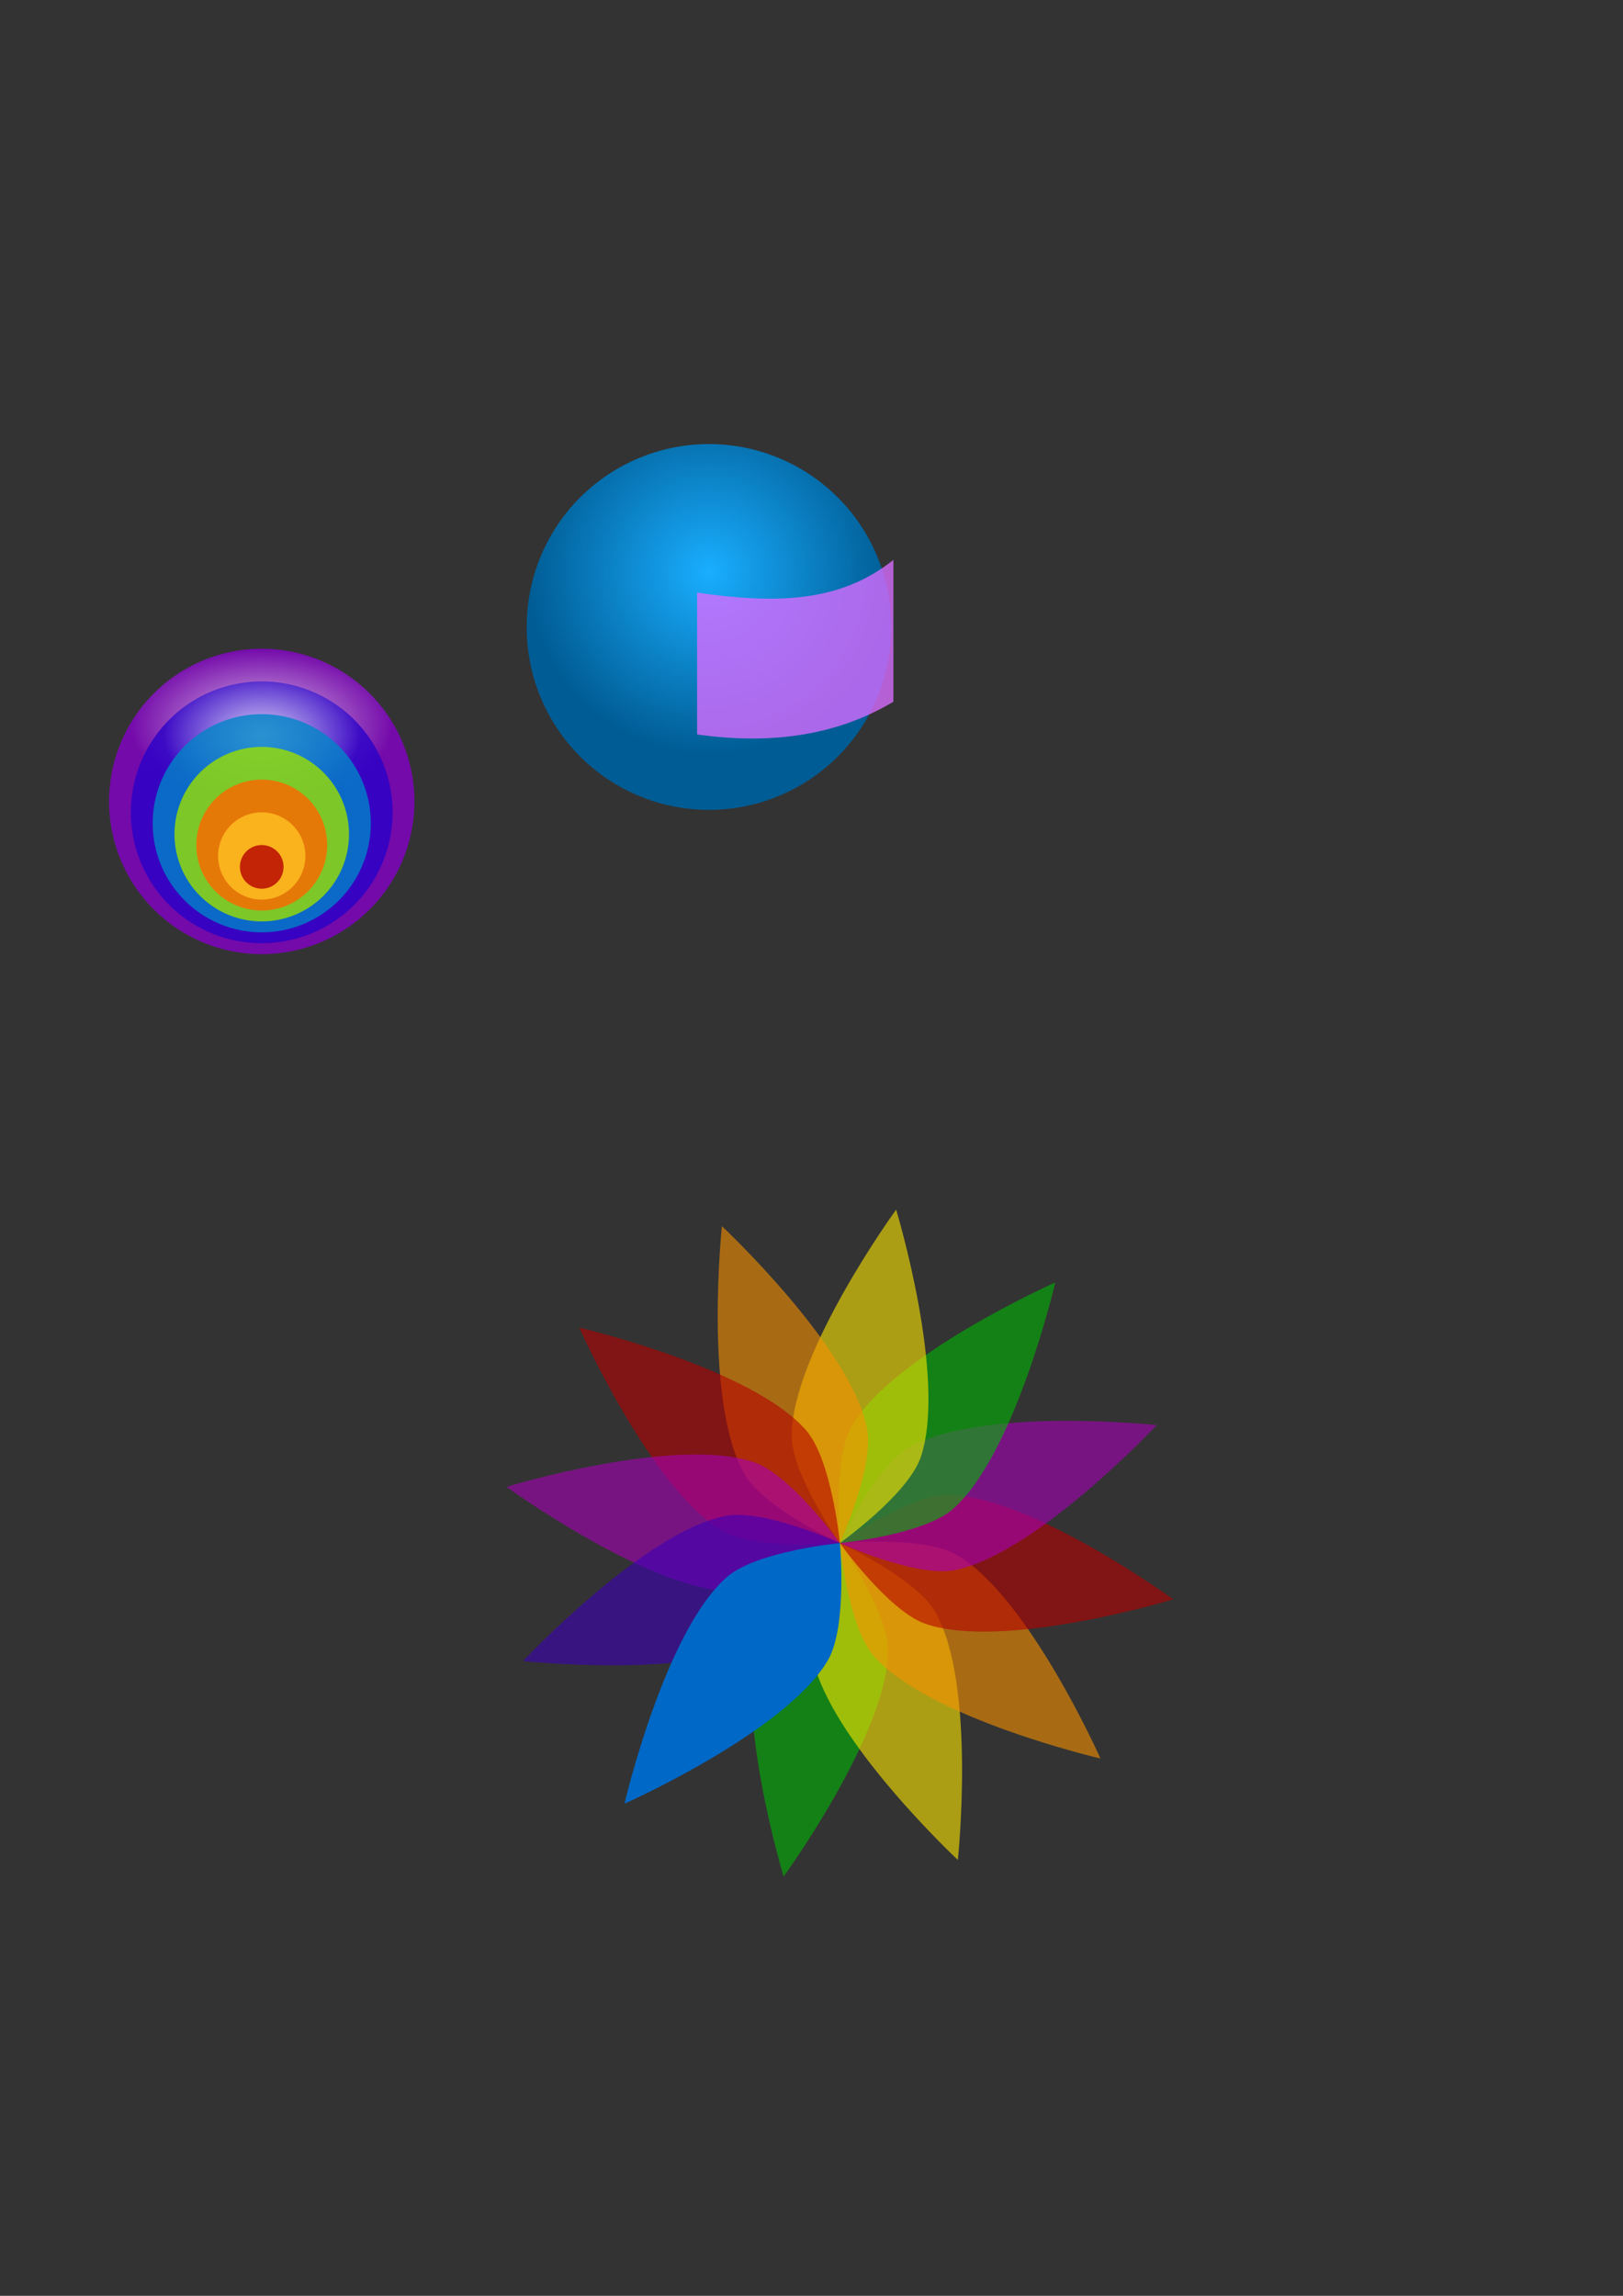 <?xml version="1.0" encoding="UTF-8" standalone="no"?>
<!-- Created with Inkscape (http://www.inkscape.org/) -->

<svg
   xmlns:dc="http://purl.org/dc/elements/1.1/"
   xmlns:cc="http://creativecommons.org/ns#"
   xmlns:rdf="http://www.w3.org/1999/02/22-rdf-syntax-ns#"
   xmlns:svg="http://www.w3.org/2000/svg"
   xmlns="http://www.w3.org/2000/svg"
   xmlns:xlink="http://www.w3.org/1999/xlink"
   xmlns:sodipodi="http://sodipodi.sourceforge.net/DTD/sodipodi-0.dtd"
   xmlns:inkscape="http://www.inkscape.org/namespaces/inkscape"
   width="744.094"
   height="1052.362"
   id="svg2"
   version="1.1"
   inkscape:version="0.48.0 r9654"
   sodipodi:docname="New document 1">
  <rect width="100%" height="100%" fill="#333333" stroke="none"/>
  <defs
     id="defs4">
    <linearGradient
       id="linearGradient3802">
      <stop
         style="stop-color:#ffffff;stop-opacity:1"
         offset="0"
         id="stop3804" />
      <stop
         style="stop-color:#ffffff;stop-opacity:0;"
         offset="1"
         id="stop3806" />
    </linearGradient>
    <linearGradient
       inkscape:collect="always"
       id="linearGradient3760">
      <stop
         style="stop-color:#19aeff;stop-opacity:1"
         offset="0"
         id="stop3762" />
      <stop
         style="stop-color:#005c94;stop-opacity:1"
         offset="1"
         id="stop3764" />
    </linearGradient>
    <radialGradient
       inkscape:collect="always"
       xlink:href="#linearGradient3760"
       id="radialGradient3766"
       cx="327.143"
       cy="263.384"
       fx="327.143"
       fy="263.384"
       r="81.429"
       gradientUnits="userSpaceOnUse" />
    <radialGradient
       inkscape:collect="always"
       xlink:href="#linearGradient3802"
       id="radialGradient3808"
       cx="120"
       cy="367.362"
       fx="120"
       fy="367.362"
       r="10"
       gradientUnits="userSpaceOnUse"
       gradientTransform="matrix(0.857,7.1874042e-7,-4.1926465e-7,0.5,17.143,183.681)" />
    <radialGradient
       inkscape:collect="always"
       xlink:href="#linearGradient3802"
       id="radialGradient3818"
       cx="120"
       cy="366.529"
       fx="120"
       fy="366.529"
       r="10"
       gradientUnits="userSpaceOnUse"
       gradientTransform="matrix(0.75,-1.0062334e-6,6.7082403e-7,0.5,30,183.264)" />
    <filter
       inkscape:collect="always"
       id="filter3985">
      <feGaussianBlur
         inkscape:collect="always"
         stdDeviation="3.057"
         id="feGaussianBlur3987" />
    </filter>
    <filter
       inkscape:collect="always"
       id="filter4007">
      <feGaussianBlur
         inkscape:collect="always"
         stdDeviation="2.701"
         id="feGaussianBlur4009" />
    </filter>
  </defs>
  <sodipodi:namedview
     id="base"
     pagecolor="#ffffff"
     bordercolor="#666666"
     borderopacity="1.0"
     inkscape:pageopacity="0.0"
     inkscape:pageshadow="2"
     inkscape:zoom="0.5"
     inkscape:cx="474.47999"
     inkscape:cy="487.42894"
     inkscape:document-units="px"
     inkscape:current-layer="layer1"
     showgrid="false"
     inkscape:window-width="1280"
     inkscape:window-height="946"
     inkscape:window-x="0"
     inkscape:window-y="23"
     inkscape:window-maximized="1">
    <inkscape:grid
       type="xygrid"
       id="grid2990" />
  </sodipodi:namedview>
  <g
     inkscape:label="Layer 1"
     inkscape:groupmode="layer"
     id="layer1">
    <path
       style="opacity:0.75;fill:#00b504;fill-opacity:0.8;stroke:none"
       d="m 385.061,707.321 c 0,0 22.207,31.337 22.094,49.365 -0.24,38.005 -47.886,103.474 -47.886,103.474 0,0 -23.523,-77.479 -11.278,-113.458 5.809,-17.066 37.07,-39.381 37.07,-39.381 z"
       id="path3833"
       inkscape:connector-curvature="0"
       sodipodi:nodetypes="cacac"
       inkscape:transform-center-y="76.419525"
       inkscape:transform-center-x="9.2539944" />
    <path
       inkscape:transform-center-y="72.629251"
       sodipodi:nodetypes="cacac"
       inkscape:connector-curvature="0"
       id="path3831"
       d="m 385.061,707.321 c 0,0 34.901,16.035 43.816,31.704 18.795,33.033 10.267,113.554 10.267,113.554 0,0 -59.111,-55.337 -66.496,-92.619 -3.503,-17.684 12.413,-52.639 12.413,-52.639 z"
       style="opacity:0.75;fill:#fce600;fill-opacity:0.8;stroke:none"
       inkscape:transform-center-x="-21.54826" />
    <path
       inkscape:transform-center-x="-59.733238"
       style="opacity:0.75;fill:#f79100;fill-opacity:0.8;stroke:none"
       d="m 385.061,707.321 c 0,0 38.243,-3.564 53.798,5.549 32.794,19.21 65.669,93.208 65.669,93.208 0,0 -78.861,-18.368 -103.897,-46.962 -11.876,-13.564 -15.57,-51.794 -15.57,-51.794 z"
       id="path3829"
       inkscape:connector-curvature="0"
       sodipodi:nodetypes="cacac"
       inkscape:transform-center-y="49.034842" />
    <path
       sodipodi:nodetypes="cacac"
       inkscape:connector-curvature="0"
       id="path3827"
       d="m 385.061,707.321 c 0,0 31.337,-22.207 49.365,-22.094 38.005,0.24 103.474,47.886 103.474,47.886 0,0 -77.479,23.523 -113.458,11.278 -17.066,-5.809 -39.381,-37.07 -39.381,-37.07 z"
       style="opacity:0.75;fill:#b50000;fill-opacity:0.8;stroke:none"
       inkscape:transform-center-x="-76.419518"
       inkscape:transform-center-y="9.2539995" />
    <path
       inkscape:transform-center-y="-21.548266"
       inkscape:transform-center-x="-72.629248"
       style="opacity:0.75;fill:#a700b5;fill-opacity:0.8;stroke:none"
       d="m 385.061,707.321 c 0,0 16.035,-34.901 31.704,-43.816 33.033,-18.795 113.554,-10.267 113.554,-10.267 0,0 -55.337,59.111 -92.619,66.496 -17.684,3.503 -52.639,-12.413 -52.639,-12.413 z"
       id="path3825"
       inkscape:connector-curvature="0"
       sodipodi:nodetypes="cacac" />
    <path
       sodipodi:nodetypes="cacac"
       inkscape:connector-curvature="0"
       id="path3823"
       d="m 385.061,707.321 c 0,0 -3.564,-38.243 5.549,-53.798 19.21,-32.794 93.207,-65.669 93.207,-65.669 0,0 -18.368,78.861 -46.962,103.897 -13.564,11.876 -51.794,15.57 -51.794,15.57 z"
       style="opacity:0.75;fill:#00b504;fill-opacity:0.8;stroke:none"
       inkscape:transform-center-x="-49.034836"
       inkscape:transform-center-y="-59.733238" />
    <path
       style="font-size:medium;font-style:normal;font-variant:normal;font-weight:normal;font-stretch:normal;text-indent:0;text-align:start;text-decoration:none;line-height:normal;letter-spacing:normal;word-spacing:normal;text-transform:none;direction:ltr;block-progression:tb;writing-mode:lr-tb;text-anchor:start;baseline-shift:baseline;color:#000000;fill:#000000;fill-opacity:1;stroke:none;stroke-width:1;marker:none;visibility:visible;display:inline;overflow:visible;enable-background:accumulate;font-family:Sans;-inkscape-font-specification:Sans"
       d="m 947.206,310.898 -0.594,0.812 c 0,0 -11.949,16.386 -23.906,37.531 -3.623,6.408 -7.261,13.257 -10.562,20.219 -4.553,-6.218 -9.39,-12.261 -14.156,-17.875 -15.721,-18.519 -30.5,-32.375 -30.5,-32.375 l -0.75,-0.688 -0.094,1 c 0,0 -2.155,20.178 -1.938,44.469 0.066,7.361 0.348,15.103 0.969,22.781 -7.049,-3.106 -14.254,-5.928 -21.188,-8.406 -22.875,-8.177 -42.625,-12.75 -42.625,-12.75 l -0.969,-0.25 0.406,0.938 c 0,0 8.228,18.509 20.562,39.438 3.742,6.35 7.836,12.933 12.219,19.281 -7.66,0.833 -15.322,1.993 -22.562,3.312 -23.898,4.356 -43.281,10.25 -43.281,10.25 l -0.969,0.281 0.812,0.594 c 0,0 16.386,11.918 37.531,23.875 6.408,3.623 13.257,7.261 20.219,10.562 -6.218,4.553 -12.261,9.39 -17.875,14.156 -18.519,15.721 -32.375,30.531 -32.375,30.531 l -0.688,0.75 1,0.094 c 0,0 20.178,2.124 44.469,1.906 7.361,-0.066 15.103,-0.348 22.781,-0.969 -3.111,7.057 -5.925,14.277 -8.406,21.219 -8.177,22.875 -12.75,42.625 -12.75,42.625 l -0.25,0.969 0.938,-0.406 c 0,0 18.51,-8.229 39.438,-20.562 6.35,-3.742 12.933,-7.836 19.281,-12.219 0.835,7.647 1.994,15.299 3.312,22.531 4.356,23.898 10.25,43.312 10.25,43.312 l 0.281,0.969 0.594,-0.812 c 0,0 11.918,-16.386 23.875,-37.531 3.623,-6.408 7.261,-13.257 10.562,-20.219 4.549,6.207 9.396,12.236 14.156,17.844 15.721,18.519 30.531,32.375 30.531,32.375 l 0.75,0.688 0.094,-1 c 0,0 2.124,-20.146 1.906,-44.437 -0.066,-7.371 -0.346,-15.124 -0.969,-22.813 7.057,3.111 14.277,5.925 21.219,8.406 22.875,8.177 42.625,12.781 42.625,12.781 l 0.969,0.219 -0.406,-0.906 c 0,0 -8.228,-18.51 -20.562,-39.438 -3.742,-6.35 -7.836,-12.933 -12.219,-19.281 7.647,-0.835 15.299,-1.994 22.531,-3.312 23.898,-4.356 43.312,-10.25 43.312,-10.25 l 0.969,-0.281 -0.812,-0.594 c 0,0 -16.386,-11.949 -37.531,-23.906 -6.408,-3.623 -13.257,-7.261 -20.219,-10.562 6.207,-4.549 12.236,-9.396 17.844,-14.156 18.519,-15.721 32.375,-30.5 32.375,-30.5 l 0.688,-0.75 -1,-0.094 c 0,0 -20.146,-2.155 -44.438,-1.938 -7.371,0.066 -15.124,0.346 -22.812,0.969 3.106,-7.049 5.928,-14.254 8.406,-21.188 8.177,-22.875 12.781,-42.625 12.781,-42.625 l 0.219,-0.969 -0.906,0.406 c 0,0 -18.509,8.228 -39.438,20.562 -6.35,3.742 -12.933,7.836 -19.281,12.219 -0.836,-7.657 -1.993,-15.321 -3.312,-22.562 -4.356,-23.898 -10.25,-43.281 -10.25,-43.281 z m -0.406,2.312 c 0.459,1.526 5.775,19.287 9.938,42.125 8.635,40.666 -54.241,34.564 -33.156,-5.594 11.426,-20.206 22.283,-35.237 23.219,-36.531 z m -79.25,7.5 c 1.123,1.057 14.641,13.807 29.688,31.531 27.753,30.9 -29.711,57.02 -31.531,11.719 -0.208,-23.242 1.685,-41.706 1.844,-43.25 z m 151.656,25.594 c -0.357,1.513 -4.646,19.584 -12.469,41.469 -12.858,39.513 -64.221,2.782 -25.906,-21.438 20.017,-11.797 36.948,-19.392 38.375,-20.031 z m -216.531,20.562 c 1.513,0.357 19.584,4.614 41.469,12.438 39.362,13.081 3.325,65.179 -21.438,25.938 -11.797,-20.018 -19.392,-36.948 -20.031,-38.375 z m 219.406,42.469 c 23.244,-0.208 41.74,1.685 43.281,1.844 -1.057,1.123 -13.807,14.641 -31.531,29.688 -30.891,27.741 -57.074,-29.711 -11.75,-31.531 z m -215.969,53.125 c -20.241,-11.445 -35.317,-22.317 -36.562,-23.219 1.488,-0.447 19.291,-5.77 42.156,-9.938 40.658,-8.598 34.54,54.228 -5.594,33.156 z m 230.219,4.75 c 20.206,11.426 35.237,22.283 36.531,23.219 -1.526,0.459 -19.287,5.775 -42.125,9.938 -40.666,8.63 -34.577,-54.245 5.594,-33.156 z m -216,53.125 c -23.242,0.208 -41.705,-1.653 -43.25,-1.812 1.057,-1.123 13.807,-14.641 31.531,-29.688 37.735,-18.515 55.242,31.056 11.719,31.5 z m 199.375,4.125 c 11.797,20.018 19.424,36.948 20.062,38.375 -1.513,-0.357 -19.584,-4.646 -41.469,-12.469 -39.561,-12.832 -2.81,-64.223 21.406,-25.906 z M 861.612,563.336 c -20.018,11.797 -36.948,19.424 -38.375,20.062 0.357,-1.513 4.614,-19.584 12.438,-41.469 12.834,-39.553 64.273,-2.822 25.938,21.406 z m 115.094,2.375 c 0.208,23.244 -1.654,41.74 -1.812,43.281 -1.123,-1.057 -14.641,-13.807 -29.687,-31.531 -27.814,-30.916 29.678,-57.077 31.5,-11.75 z m -57.875,14.25 c -11.445,20.241 -22.317,35.316 -23.219,36.562 -0.447,-1.488 -5.77,-19.291 -9.938,-42.156 -8.63,-40.659 54.236,-34.561 33.156,5.594 z"
       id="path3853"
       inkscape:connector-curvature="0"
       sodipodi:nodetypes="ccscscccscscccscscccscscccscscccscscccscscccscscccscscccscscccscscccscscccccccccccccccccccccccccccccccccccccccccccccccccc" />
    <path
       transform="matrix(7,0,0,7,-719.999,-2239.169)"
       sodipodi:type="arc"
       style="fill:#8500c8;fill-opacity:0.8;stroke:none"
       id="path3790"
       sodipodi:cx="120"
       sodipodi:cy="372.36218"
       sodipodi:rx="10"
       sodipodi:ry="10"
       d="m 130,372.362 a 10,10 0 1 1 -20,0 10,10 0 1 1 20,0 z" />
    <path
       d="m 130,372.362 a 10,10 0 1 1 -20,0 10,10 0 1 1 20,0 z"
       sodipodi:ry="10"
       sodipodi:rx="10"
       sodipodi:cy="372.36218"
       sodipodi:cx="120"
       id="path3800"
       style="fill:url(#radialGradient3808);fill-opacity:1;stroke:none;opacity:0.75"
       sodipodi:type="arc"
       transform="matrix(7,0,0,7,-719.999,-2239.169)" />
    <path
       d="m 130,372.362 a 10,10 0 1 1 -20,0 10,10 0 1 1 20,0 z"
       sodipodi:ry="10"
       sodipodi:rx="10"
       sodipodi:cy="372.36218"
       sodipodi:cx="120"
       id="path3788"
       style="fill:#2900c8;fill-opacity:0.8;stroke:none"
       sodipodi:type="arc"
       transform="matrix(6,0,0,6,-600,-1861.81)" />
    <path
       transform="matrix(6,0,0,6,-600,-1861.81)"
       sodipodi:type="arc"
       style="fill:url(#radialGradient3818);fill-opacity:1;stroke:none;opacity:0.75"
       id="path3810"
       sodipodi:cx="120"
       sodipodi:cy="372.36218"
       sodipodi:rx="10"
       sodipodi:ry="10"
       d="m 130,372.362 a 10,10 0 1 1 -20,0 10,10 0 1 1 20,0 z" />
    <path
       transform="matrix(5,0,0,5,-480,-1484.449)"
       sodipodi:type="arc"
       style="fill:#0084c8;fill-opacity:0.8;stroke:none"
       id="path3786"
       sodipodi:cx="120"
       sodipodi:cy="372.36218"
       sodipodi:rx="10"
       sodipodi:ry="10"
       d="m 130,372.362 a 10,10 0 1 1 -20,0 10,10 0 1 1 20,0 z" />
    <path
       sodipodi:type="arc"
       style="fill:url(#radialGradient3766);fill-opacity:1;stroke:none"
       id="path2985"
       sodipodi:cx="327.14285"
       sodipodi:cy="288.07648"
       sodipodi:rx="81.428574"
       sodipodi:ry="81.428574"
       d="m 408.571,288.076 a 81.429,81.429 0 1 1 -162.857,0 81.429,81.429 0 1 1 162.857,0 z"
       transform="matrix(1.026,0,0,1.026,-10.608,-8.168)" />
    <path
       style="fill:#d76cff;fill-opacity:0.8;stroke:none"
       d="m 319.594,271.649 c 35,5 65,5 90,-15 l 0,65 c -25,15 -55,20 -90,15 z"
       id="rect2987"
       inkscape:connector-curvature="0"
       sodipodi:nodetypes="ccccc" />
    <path
       d="m 130,372.362 a 10,10 0 1 1 -20,0 10,10 0 1 1 20,0 z"
       sodipodi:ry="10"
       sodipodi:rx="10"
       sodipodi:cy="372.36218"
       sodipodi:cx="120"
       id="path3784"
       style="fill:#9ade00;fill-opacity:0.8;stroke:none"
       sodipodi:type="arc"
       transform="matrix(4,0,0,4,-360,-1107.086)" />
    <path
       transform="matrix(3,0,0,3,-240,-729.724)"
       sodipodi:type="arc"
       style="fill:#ff6600;fill-opacity:0.8;stroke:none"
       id="path3782"
       sodipodi:cx="120"
       sodipodi:cy="372.36218"
       sodipodi:rx="10"
       sodipodi:ry="10"
       d="m 130,372.362 a 10,10 0 1 1 -20,0 10,10 0 1 1 20,0 z" />
    <path
       d="m 130,372.362 a 10,10 0 1 1 -20,0 10,10 0 1 1 20,0 z"
       sodipodi:ry="10"
       sodipodi:rx="10"
       sodipodi:cy="372.36218"
       sodipodi:cx="120"
       id="path3780"
       style="fill:#ffc022;fill-opacity:0.8;stroke:none"
       sodipodi:type="arc"
       transform="matrix(2,0,0,2,-120,-352.362)" />
    <path
       sodipodi:type="arc"
       style="fill:#b50000;fill-opacity:0.8;stroke:none"
       id="path3778"
       sodipodi:cx="120"
       sodipodi:cy="372.36218"
       sodipodi:rx="10"
       sodipodi:ry="10"
       d="m 130,372.362 a 10,10 0 1 1 -20,0 10,10 0 1 1 20,0 z"
       transform="translate(0,25)" />
    <path
       style="opacity:0.75;fill:#fce600;fill-opacity:0.8;stroke:none"
       d="m 385.061,707.321 c 0,0 -22.207,-31.337 -22.094,-49.365 0.24,-38.005 47.886,-103.474 47.886,-103.474 0,0 23.523,77.479 11.278,113.458 -5.809,17.066 -37.07,39.381 -37.07,39.381 z"
       id="rect3820"
       inkscape:connector-curvature="0"
       sodipodi:nodetypes="cacac" />
    <path
       sodipodi:nodetypes="cacac"
       inkscape:connector-curvature="0"
       id="path3849"
       d="m 385.061,707.321 c 0,0 -34.901,-16.035 -43.816,-31.704 C 322.45,642.583 330.978,562.062 330.978,562.062 c 0,0 59.111,55.337 66.496,92.619 3.503,17.684 -12.413,52.639 -12.413,52.639 z"
       style="opacity:0.75;fill:#f79100;fill-opacity:0.8;stroke:none"
       inkscape:transform-center-y="-72.629253"
       inkscape:transform-center-x="21.548267" />
    <path
       inkscape:transform-center-x="59.733239"
       inkscape:transform-center-y="-49.034839"
       style="opacity:0.75;fill:#b50000;fill-opacity:0.8;stroke:none"
       d="m 385.061,707.321 c 0,0 -38.243,3.564 -53.798,-5.549 -32.794,-19.21 -65.669,-93.207 -65.669,-93.207 0,0 78.861,18.368 103.897,46.962 11.876,13.564 15.57,51.794 15.57,51.794 z"
       id="path3851"
       inkscape:connector-curvature="0"
       sodipodi:nodetypes="cacac" />
    <path
       sodipodi:nodetypes="cacac"
       inkscape:connector-curvature="0"
       id="path3843"
       d="m 385.061,707.321 c 0,0 -31.337,22.207 -49.365,22.094 -38.005,-0.24 -103.474,-47.886 -103.474,-47.886 0,0 77.479,-23.523 113.458,-11.278 17.066,5.809 39.381,37.07 39.381,37.07 z"
       style="opacity:0.75;fill:#a700b5;fill-opacity:0.8;stroke:none"
       inkscape:transform-center-x="76.419524"
       inkscape:transform-center-y="-9.253991" />
    <path
       inkscape:transform-center-x="72.629257"
       style="opacity:0.75;fill:#3d00b5;fill-opacity:0.8;stroke:none"
       d="m 385.061,707.321 c 0,0 -16.035,34.901 -31.704,43.816 -33.033,18.795 -113.554,10.267 -113.554,10.267 0,0 55.337,-59.111 92.619,-66.496 17.684,-3.503 52.639,12.413 52.639,12.413 z"
       id="path3841"
       inkscape:connector-curvature="0"
       sodipodi:nodetypes="cacac"
       inkscape:transform-center-y="21.548259" />
    <path
       inkscape:transform-center-y="59.733246"
       sodipodi:nodetypes="cacac"
       inkscape:connector-curvature="0"
       id="path3839"
       d="m 385.061,707.321 c 0,0 3.564,38.243 -5.549,53.798 -19.21,32.794 -93.207,65.669 -93.207,65.669 0,0 18.368,-78.861 46.962,-103.897 13.564,-11.876 51.794,-15.57 51.794,-15.57 z"
       style="fill:#0068c6;fill-opacity:1;stroke:none"
       inkscape:transform-center-x="49.034842" />
    <path
       sodipodi:nodetypes="ccscscccscscccscscccscscccscscccscscccscscccscscccscscccscscccscscccscscccccccccccccccccccccccccccccccccccccccccccccccccc"
       inkscape:connector-curvature="0"
       id="path3934"
       d="m 986.166,322.869 -0.784,0.631 c 0,0 -15.783,12.735 -32.805,30.065 -5.158,5.252 -10.445,10.926 -15.436,16.796 -2.789,-7.185 -5.897,-14.274 -9.047,-20.93 -10.393,-21.957 -21.081,-39.166 -21.081,-39.166 l -0.546,-0.858 -0.349,0.942 c 0,0 -7.304,18.932 -13.381,42.452 -1.841,7.127 -3.573,14.679 -4.96,22.256 -6.005,-4.825 -12.234,-9.415 -18.29,-13.604 -19.979,-13.819 -37.873,-23.348 -37.873,-23.348 l -0.871,-0.492 0.15,1.011 c 0,0 3.157,20.008 9.655,43.416 1.971,7.102 4.222,14.52 6.812,21.787 -7.615,-1.178 -15.315,-2.041 -22.651,-2.64 -24.212,-1.978 -44.459,-1.301 -44.459,-1.301 l -1.009,0.021 0.631,0.784 c 0,0 12.743,15.753 30.073,32.775 5.252,5.158 10.926,10.445 16.796,15.436 -7.185,2.789 -14.274,5.897 -20.93,9.047 -21.957,10.393 -39.174,21.112 -39.174,21.112 l -0.858,0.547 0.942,0.349 c 0,0 18.94,7.274 42.46,13.351 7.127,1.841 14.679,3.573 22.256,4.96 -4.831,6.012 -9.418,12.257 -13.612,18.32 -13.819,19.979 -23.348,37.873 -23.348,37.873 l -0.492,0.871 1.011,-0.15 c 0,0 20.009,-3.158 43.416,-9.655 7.102,-1.971 14.52,-4.222 21.787,-6.812 -1.172,7.602 -2.033,15.294 -2.632,22.621 -1.978,24.211 -1.309,44.489 -1.309,44.489 l 0.021,1.008 0.784,-0.631 c 0,0 15.753,-12.743 32.775,-30.073 5.158,-5.252 10.445,-10.926 15.436,-16.796 2.788,7.173 5.909,14.251 9.056,20.9 10.393,21.957 21.112,39.174 21.112,39.174 l 0.547,0.858 0.349,-0.942 c 0,0 7.266,-18.91 13.343,-42.43 1.844,-7.137 3.58,-14.698 4.969,-22.286 6.012,4.831 12.257,9.418 18.32,13.612 19.979,13.819 37.865,23.378 37.865,23.378 l 0.879,0.462 -0.158,-0.98 c 0,0 -3.157,-20.009 -9.655,-43.416 -1.971,-7.102 -4.222,-14.52 -6.812,-21.787 7.602,1.172 15.294,2.033 22.621,2.632 24.212,1.978 44.489,1.309 44.489,1.309 l 1.009,-0.021 -0.631,-0.784 c 0,0 -12.735,-15.783 -30.065,-32.805 -5.252,-5.158 -10.926,-10.445 -16.796,-15.436 7.173,-2.788 14.251,-5.909 20.9,-9.056 21.957,-10.393 39.166,-21.081 39.166,-21.081 l 0.858,-0.547 -0.942,-0.349 c 0,0 -18.902,-7.296 -42.422,-13.373 -7.137,-1.844 -14.698,-3.58 -22.286,-4.969 4.825,-6.005 9.415,-12.234 13.604,-18.29 13.819,-19.979 23.378,-37.865 23.378,-37.865 l 0.462,-0.879 -0.981,0.158 c 0,0 -20.008,3.157 -43.416,9.655 -7.102,1.971 -14.52,4.222 -21.787,6.812 1.175,-7.612 2.041,-15.314 2.64,-22.651 1.978,-24.212 1.301,-44.459 1.301,-44.459 z m -0.991,2.129 c 0.048,1.593 0.586,20.124 -1.304,43.262 -2.185,41.516 -61.339,19.348 -30.579,-13.985 16.266,-16.56 30.643,-28.269 31.883,-29.277 z m -78.491,-13.267 c 0.811,1.312 10.568,17.126 20.515,38.141 18.81,37.03 -43.456,47.387 -33.49,3.159 5.814,-22.504 12.421,-39.849 12.975,-41.299 z m 139.864,63.973 c -0.736,1.369 -9.556,17.714 -22.777,36.829 -22.647,34.838 -62.752,-13.934 -19.475,-27.412 22.389,-6.215 40.708,-9.169 42.252,-9.417 z M 832.074,339.523 c 1.369,0.736 17.722,9.526 36.837,22.747 34.635,22.823 -13.658,63.819 -27.42,19.505 -6.215,-22.389 -9.169,-40.708 -9.417,-42.252 z m 200.938,97.808 c 22.506,5.815 39.882,12.431 41.329,12.983 -1.312,0.811 -17.126,10.568 -38.141,20.515 -37.018,18.8 -47.439,-43.47 -3.189,-33.498 z m -222.36,-4.582 c -16.589,-16.294 -28.337,-30.697 -29.307,-31.891 1.553,-0.047 20.127,-0.581 43.292,1.312 41.498,2.218 19.328,61.32 -13.985,30.579 z m 221.145,64.173 c 16.56,16.266 28.269,30.643 29.277,31.883 -1.593,0.048 -20.124,0.586 -43.262,-1.304 -41.514,-2.189 -19.359,-61.346 13.985,-30.579 z m -222.39,-4.59 c -22.504,-5.814 -39.856,-12.391 -41.307,-12.945 1.312,-0.811 17.126,-10.568 38.141,-20.515 41.241,-8.118 45.322,44.296 3.167,33.46 z m 191.514,55.587 c 6.215,22.389 9.199,40.716 9.447,42.26 -1.369,-0.736 -17.714,-9.556 -36.829,-22.777 -34.892,-22.633 13.908,-62.762 27.382,-19.483 z m -162.768,-3.367 c -22.389,6.215 -40.716,9.199 -42.26,9.447 0.736,-1.369 9.526,-17.722 22.747,-36.837 22.634,-34.883 62.814,13.91 19.513,27.39 z m 110.557,32.083 c -5.815,22.506 -12.401,39.89 -12.953,41.337 -0.811,-1.312 -10.568,-17.126 -20.515,-38.141 -18.865,-37.061 43.44,-47.451 33.468,-3.197 z m -59.591,-1.215 c -16.294,16.589 -30.697,28.337 -31.891,29.307 -0.047,-1.553 -0.581,-20.127 1.312,-43.292 2.187,-41.507 61.333,-19.345 30.579,13.985 z"
       style="font-size:medium;font-style:normal;font-variant:normal;font-weight:normal;font-stretch:normal;text-indent:0;text-align:start;text-decoration:none;line-height:normal;letter-spacing:normal;word-spacing:normal;text-transform:none;direction:ltr;block-progression:tb;writing-mode:lr-tb;text-anchor:start;baseline-shift:baseline;color:#000000;fill:#000000;fill-opacity:1;stroke:none;stroke-width:1;marker:none;visibility:visible;display:inline;overflow:visible;enable-background:accumulate;font-family:Sans;-inkscape-font-specification:Sans" />
  </g>
</svg>
